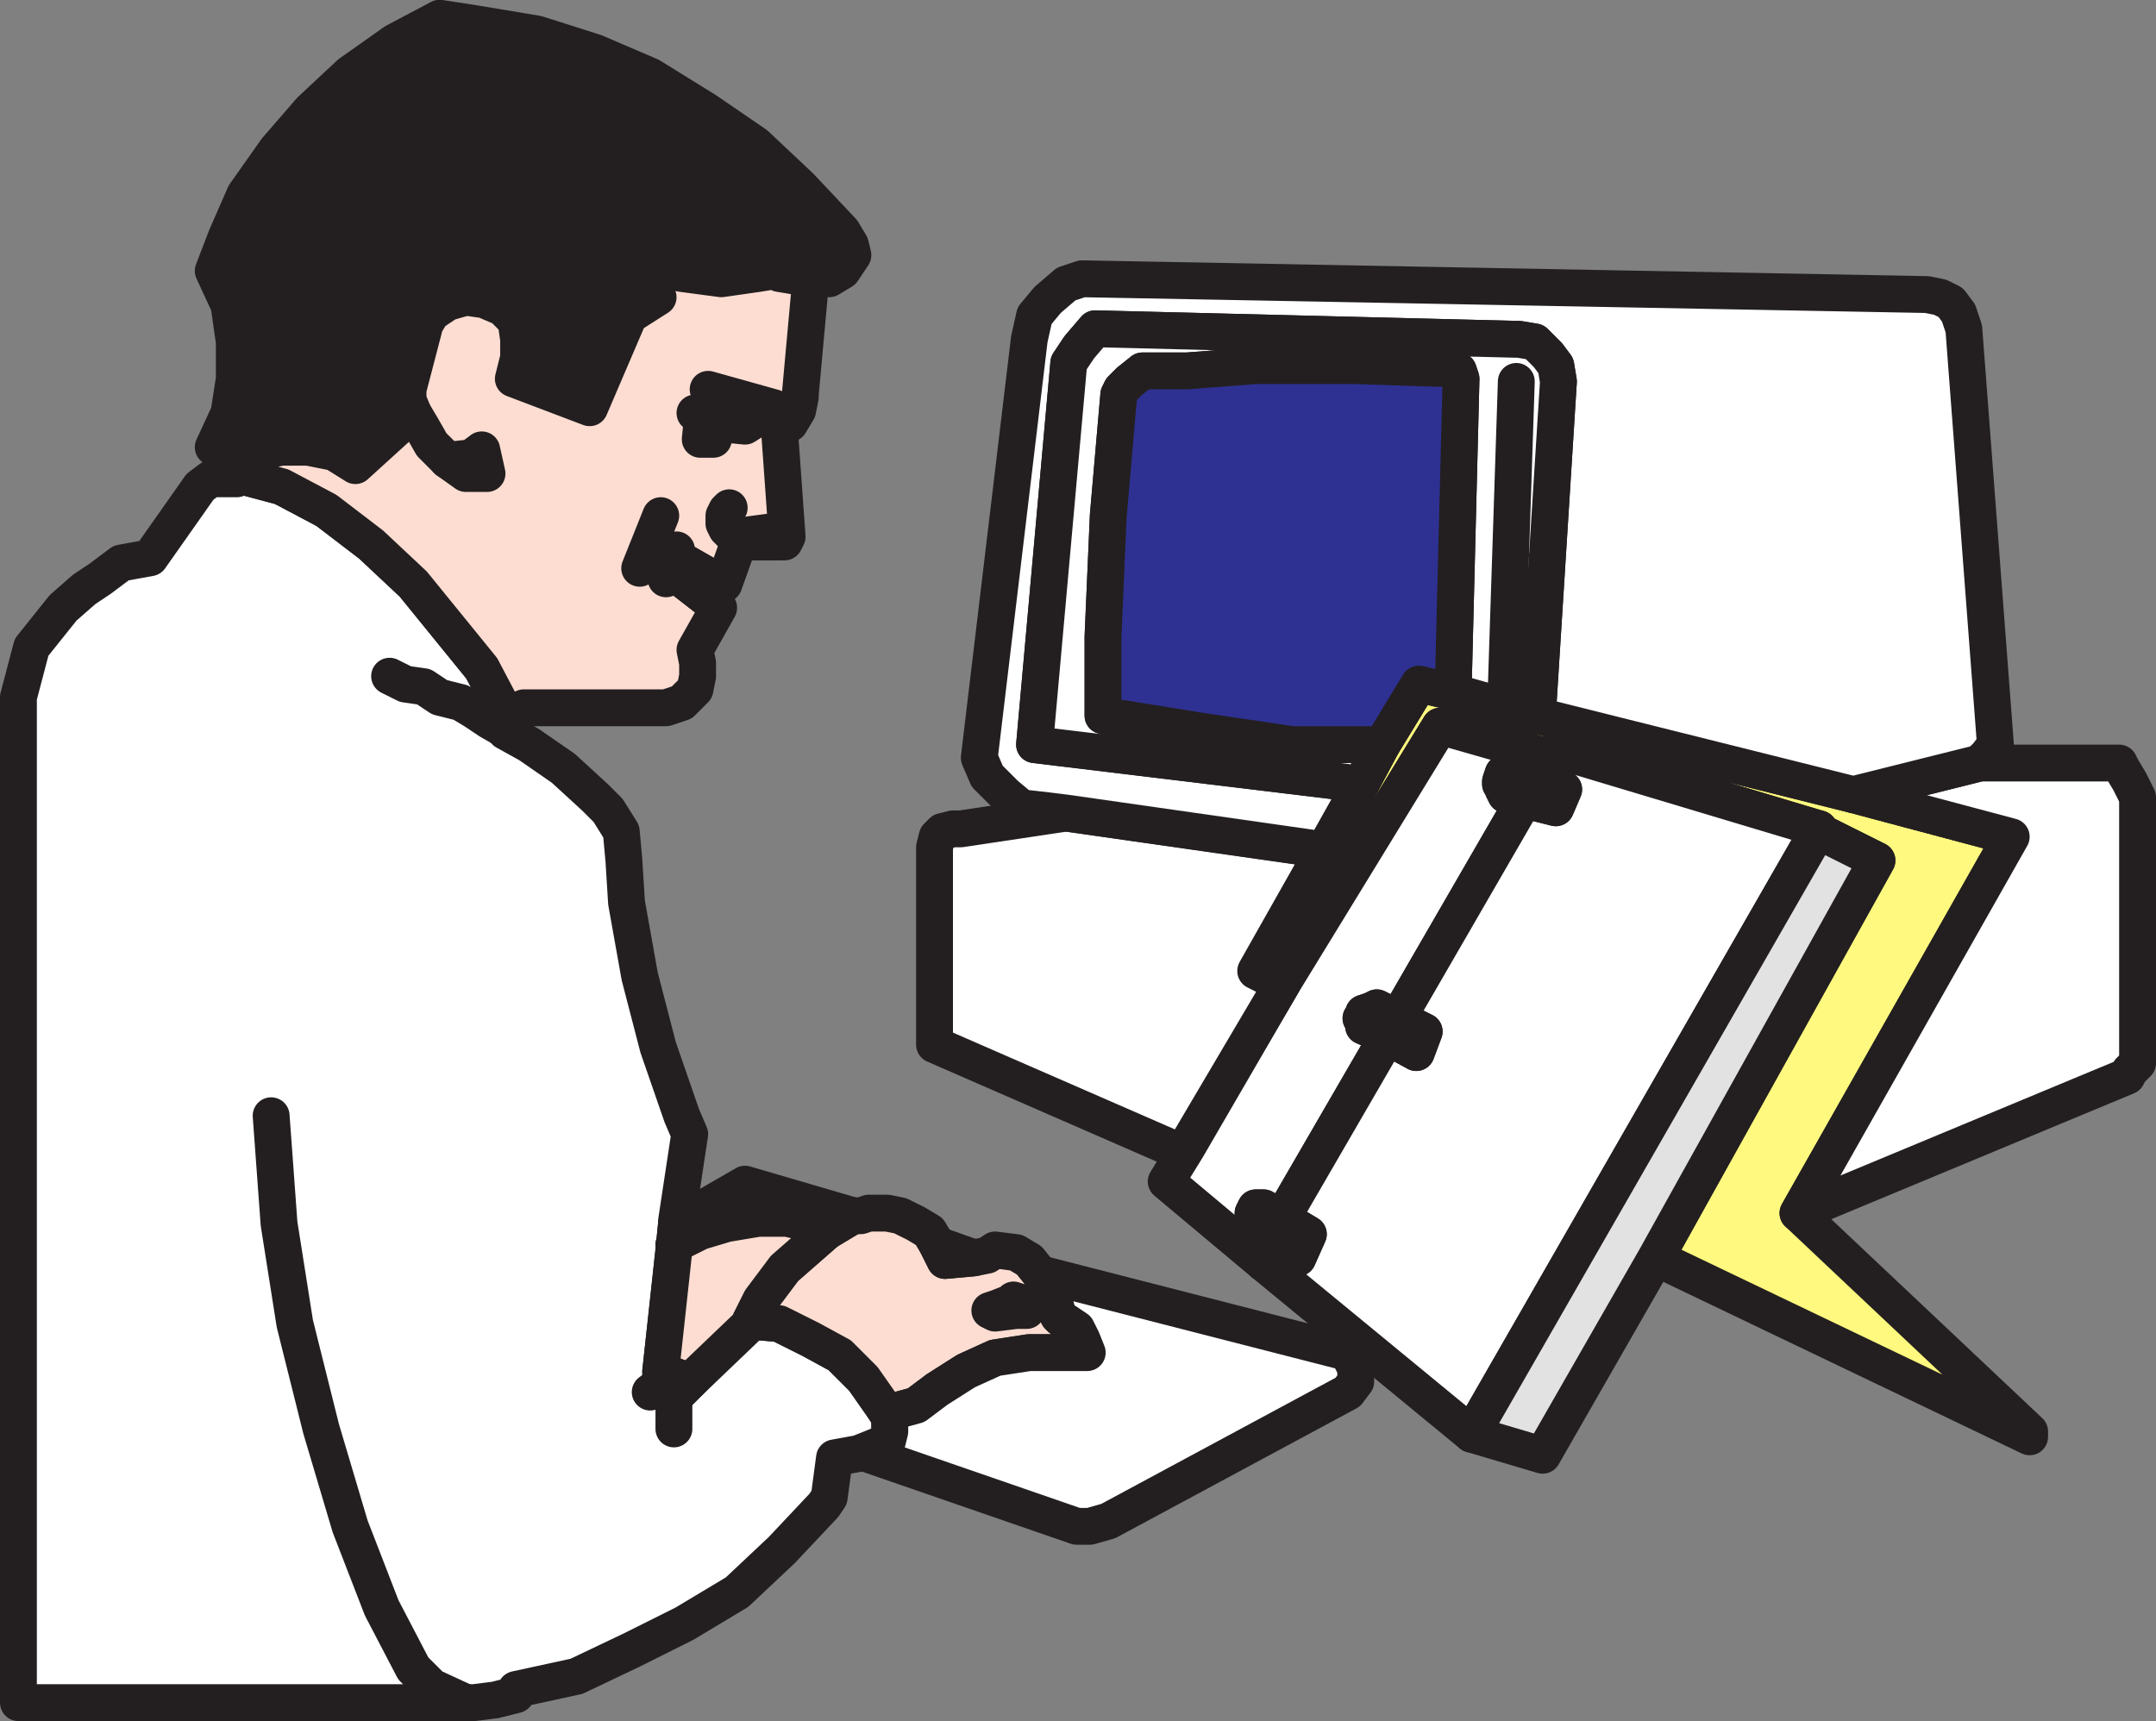 <svg xmlns="http://www.w3.org/2000/svg" width="614.25" height="490.439"><rect width="100%" height="100%" fill="#808080" stroke="none"/><path fill="#fff" fill-rule="evenodd" d="m69 135.689 11.25 3 12.75 6.75 12.75 9.75 12 11.25 19.5 24 7.5 14.25-.75 2.25v1.5l6.75 3.75 9.75 6.75 9 8.25 3.75 3.75 3.75 6 .75 8.25.75 12 3.75 21 5.25 20.25 6.75 19.5 2.25 5.25-3.75 24.75v.75l-.75 7.5-3.75 34.5v3.75l3.75 3.75 21.75-21.75 8.25.75 9 4.5 8.25 4.5 6.75 6.75 5.25 7.5 1.5 2.25.75 1.5v3.75l-.75 3-7.5 3h.75l-8.25 1.5-1.5 11.25-1.5 2.25-12 12.75-12.75 12-15 9-15 7.5-15.75 7.5-17.25 3.75v1.5l-6 1.5-6 .75H5.25v-286.5L9 184.439l9-11.25 6-5.25 4.5-3 6-4.5 8.25-1.5L57 138.689l3-2.25h7.5l1.5-.75"/><path fill="none" stroke="#231f20" stroke-linecap="round" stroke-linejoin="round" stroke-miterlimit="10" stroke-width="10.5" d="m69 135.689 11.25 3 12.75 6.75 12.75 9.75 12 11.25 19.5 24 7.5 14.25-.75 2.25v1.5l6.75 3.75 9.75 6.75 9 8.25 3.75 3.75 3.75 6 .75 8.25.75 12 3.75 21 5.25 20.25 6.75 19.5 2.25 5.25-3.75 24.75v.75l-.75 7.5-3.75 34.5v3.75l3.75 3.75 21.75-21.75 8.25.75 9 4.5 8.25 4.5 6.75 6.75 5.25 7.5 1.5 2.25.75 1.5v3.75l-.75 3-7.5 3h.75l-8.25 1.5-1.5 11.25-1.5 2.25-12 12.75-12.75 12-15 9-15 7.5-15.75 7.5-17.25 3.75v1.5l-6 1.5-6 .75H5.25v-286.5L9 184.439l9-11.25 6-5.25 4.5-3 6-4.5 8.25-1.5L57 138.689l3-2.25h7.5zm0 0"/><path fill="#231f20" fill-rule="evenodd" d="m66.75 132.689 6-3.75 7.5-1.5h7.5l7.5 1.5 6 3.75 16.5-15-1.5-3.75v-3l4.5-17.25v-.75l2.25-3.75 4.5-3 5.25-1.5 5.25.75 5.25 2.25 3.75 3.75.75 5.25v5.25l-1.5 6 21.75 8.25 11.25-26.25 8.25-5.25-3-9 9.75 2.25 11.25 1.5 10.5-1.5 4.5-.75 1.5.75 9 1.5h5.25l3.75-2.25 3-4.5-.75-3-2.25-3.75-12-12.75-12.75-12-14.25-9.75-15.75-9.75-15.75-6.75-16.5-5.25-18-3-9.75-1.5-12.75 6.75-12.75 9-11.25 10.5-9.75 11.25-9 12.75-5.25 12-3.75 9.75 4.5 9.75 1.5 10.5v10.5l-1.5 9.75-4.5 9.75 4.5 3.75 1.5 1.5"/><path fill="none" stroke="#231f20" stroke-linecap="round" stroke-linejoin="round" stroke-miterlimit="10" stroke-width="10.5" d="m66.75 132.689 6-3.75 7.5-1.5h7.5l7.5 1.5 6 3.75 16.5-15-1.5-3.75v-3l4.5-17.25v-.75l2.25-3.75 4.5-3 5.25-1.5 5.25.75 5.25 2.25 3.75 3.75.75 5.25v5.25l-1.5 6 21.75 8.25 11.25-26.25 8.25-5.25-3-9 9.75 2.25 11.25 1.5 10.5-1.5 4.5-.75 1.5.75 9 1.5h5.25l3.75-2.25 3-4.5-.75-3-2.25-3.75-12-12.75-12.75-12-14.25-9.75-15.75-9.75-15.75-6.75-16.5-5.25-18-3-9.75-1.5-12.75 6.75-12.75 9-11.25 10.5-9.75 11.25-9 12.75-5.25 12-3.75 9.75 4.5 9.75 1.5 10.5v10.5l-1.5 9.75-4.5 9.75 4.5 3.75zm0 0"/><path fill="#fdddd2" fill-rule="evenodd" d="m231 79.439-9-1.5-1.5-.75-4.5.75-10.5 1.5-11.25-1.5-9.75-2.25 3 9-8.25 5.25-11.25 26.25-21.75-8.25 1.5-6v-5.25l-.75-5.25-3.75-3.75-5.25-2.25-5.25-.75-5.25 1.5-4.5 3-2.25 3.75v.75l-4.5 17.25v3l1.5 3.75-16.5 15-6-3.75-7.5-1.5h-7.5l-7.5 1.5-6 3.75 2.25 3 11.25 3 12.75 6.75 12.75 9.75 12 11.25 19.5 24 7.5 14.25 4.5-3h40.5l4.5-1.5 3.75-3.75.75-3.75v-3.75l-.75-3.75 6.75-12-3.75-3-6.75-5.25-3-2.25 1.5-3.75 10.5 6 3 1.5 3.75-10.5 1.5-1.5h12l.75-1.5-2.25-31.5 3-.75 2.25-3.75.75-3.75v-.75l3-33"/><path fill="none" stroke="#231f20" stroke-linecap="round" stroke-linejoin="round" stroke-miterlimit="10" stroke-width="10.5" d="m231 79.439-9-1.5-1.5-.75-4.5.75-10.5 1.5-11.25-1.5-9.75-2.25 3 9-8.25 5.25-11.25 26.25-21.75-8.25 1.5-6v-5.25l-.75-5.25-3.75-3.75-5.25-2.25-5.25-.75-5.25 1.5-4.5 3-2.25 3.75v.75l-4.5 17.25v3l1.5 3.75-16.5 15-6-3.75-7.5-1.5h-7.5l-7.5 1.5-6 3.75 2.25 3 11.25 3 12.75 6.75 12.75 9.75 12 11.25 19.5 24 7.5 14.25 4.5-3h40.5l4.5-1.5 3.75-3.75.75-3.75v-3.75l-.75-3.75 6.75-12-3.75-3-6.75-5.25-3-2.25 1.5-3.75 10.5 6 3 1.5 3.75-10.5 1.5-1.5h12l.75-1.5-2.25-31.5 3-.75 2.25-3.75.75-3.75v-.75zm0 0"/><path fill="none" stroke="#231f20" stroke-linecap="round" stroke-linejoin="round" stroke-miterlimit="10" stroke-width="10.5" d="m207.75 144.689-.75.75-.75 1.5v2.25l.75 1.5 2.25 2.25m-21-6-6 15m-54.75-30.75-4.5-4.5-3-5.25-2.25-3.75"/><path fill="#231f20" fill-rule="evenodd" d="m201.75 110.939 18.75 5.25-8.25 5.25-7.5-.75-4.5-3H198l13.5 3 1.5-3-11.25-6.75"/><path fill="none" stroke="#231f20" stroke-linecap="round" stroke-linejoin="round" stroke-miterlimit="10" stroke-width="10.5" d="m201.75 110.939 18.75 5.25-8.25 5.25-7.5-.75-4.5-3H198l13.5 3 1.5-3zm0 0"/><path fill="#231f20" fill-rule="evenodd" d="m204.75 120.689-1.5 4.5h-3.75l.75-7.5 4.5 3"/><path fill="none" stroke="#231f20" stroke-linecap="round" stroke-linejoin="round" stroke-miterlimit="10" stroke-width="10.5" d="m204.75 120.689-1.5 4.5h-3.75l.75-7.5zm-77.25 10.5 5.25 3.75h6l-1.5-6.75-3 2.25-6.75.75m93.75 23.25-.75-3-11.25 1.5 2.25 1.5h9.75"/><path fill="#fff" fill-rule="evenodd" d="m201 170.189-6.75-5.25-3-2.25 1.5-3.75 10.5 6-2.25 5.25"/><path fill="none" stroke="#231f20" stroke-linecap="round" stroke-linejoin="round" stroke-miterlimit="10" stroke-width="10.5" d="m201 170.189-6.75-5.25-3-2.25 1.5-3.75 10.5 6zm-9.75-7.5-1.5 2.25m3-8.25v2.25"/><path fill="#fdddd2" fill-rule="evenodd" d="m251.25 400.439-5.25-7.5-6.75-6.75-8.25-4.5-9-4.5-8.25-.75 3-6 6.75-9 12-10.5 7.5-4.5h2.25l2.25-.75h5.25l3.75.75 4.5 2.25 3.75 2.25 2.25 3.75 2.25 4.5 8.25-.75 3.75-.75 2.25-1.5 6 .75 3.75 2.25 6 7.5 2.25 8.25.75.75 4.5 3 1.5 3 1.5 3.75h-16.5l-9.75 1.5-8.25 3.75-8.25 5.25-6 4.5-8.25 2.25-1.5-2.25"/><path fill="none" stroke="#231f20" stroke-linecap="round" stroke-linejoin="round" stroke-miterlimit="10" stroke-width="10.5" d="m251.25 400.439-5.25-7.5-6.75-6.75-8.25-4.5-9-4.5-8.25-.75 3-6 6.75-9 12-10.5 7.5-4.5h2.25l2.25-.75h5.25l3.75.75 4.5 2.25 3.75 2.25 2.25 3.75 2.25 4.5 8.25-.75 3.75-.75 2.25-1.5 6 .75 3.75 2.25 6 7.5 2.25 8.25.75.75 4.5 3 1.5 3 1.5 3.75h-16.5l-9.75 1.5-8.25 3.75-8.25 5.25-6 4.5-8.25 2.25zm0 0"/><path fill="#231f20" fill-rule="evenodd" d="m282 373.439 2.25-.75 3.75-1.5.75-.75 2.25.75 1.5 2.25h-3l-6 .75-1.5-.75"/><path fill="none" stroke="#231f20" stroke-linecap="round" stroke-linejoin="round" stroke-miterlimit="10" stroke-width="10.5" d="m282 373.439 2.25-.75 3.75-1.5.75-.75 2.25.75 1.5 2.25h-3l-6 .75zm0 0"/><path fill="#fff" fill-rule="evenodd" d="m235.5 350.939-.75-.75-3.75-1.5-6.75-1.5H216l-9 1.5-7.5 2.25-7.5 3.75v1.5l.75-7.5 19.5-11.25 30.75 9-7.5 4.5"/><path fill="none" stroke="#231f20" stroke-linecap="round" stroke-linejoin="round" stroke-miterlimit="10" stroke-width="10.5" d="m235.5 350.939-.75-.75-3.75-1.5-6.75-1.5H216l-9 1.5-7.5 2.25-7.5 3.75v1.5l.75-7.5 19.5-11.25 30.75 9zm0 0"/><path fill="#fdddd2" fill-rule="evenodd" d="m213.75 377.189-17.25 16.5-8.25-3 3.75-34.5v-1.5l7.5-3.75 7.5-2.25 9-1.5h8.25l6.75 1.5 3.75 1.5.75.75-12 10.5-6.75 9-3 6v.75"/><path fill="none" stroke="#231f20" stroke-linecap="round" stroke-linejoin="round" stroke-miterlimit="10" stroke-width="10.5" d="m213.75 377.189-17.25 16.5-8.25-3 3.75-34.5v-1.5l7.5-3.75 7.5-2.25 9-1.5h8.25l6.75 1.5 3.75 1.5.75.75-12 10.5-6.75 9-3 6zm0 0"/><path fill="none" stroke="#231f20" stroke-linecap="round" stroke-linejoin="round" stroke-miterlimit="10" stroke-width="10.5" d="m196.5 393.689-8.25-3v3.75l3.75 3.75 4.5-4.5"/><path fill="#fff" fill-rule="evenodd" stroke="#231f20" stroke-linecap="round" stroke-linejoin="round" stroke-miterlimit="10" stroke-width="10.5" d="m267 354.689 2.25 4.5 8.25-.75zm0 0"/><path fill="#fff" fill-rule="evenodd" d="m252.75 402.689 8.25-2.25 6-4.5 8.25-5.25 8.25-3.75 9.75-1.5h16.5l-1.5-3.75-1.5-3-4.5-3-.75-.75-2.25-8.25-3-3.75 87.75 22.5 2.25 4.5v3.75l-2.25 3-68.25 36.75-5.25 1.5h-3.75l-60.75-21 6.75-3 .75-3v-3.75l-.75-1.5"/><path fill="none" stroke="#231f20" stroke-linecap="round" stroke-linejoin="round" stroke-miterlimit="10" stroke-width="10.5" d="m252.75 402.689 8.25-2.25 6-4.5 8.25-5.25 8.25-3.75 9.75-1.5h16.5l-1.5-3.75-1.5-3-4.5-3-.75-.75-2.25-8.25-3-3.75 87.75 22.5 2.25 4.5v3.75l-2.25 3-68.25 36.75-5.25 1.5h-3.75l-60.75-21 6.75-3 .75-3v-3.75zm0 0"/><path fill="#fff97f" fill-rule="evenodd" d="m471.75 358.439 63-113.25-16.5-8.25v-.75l-75-22.5-1.5 2.25-31.5-9-45 73.5-7.5-3.75 19.5-34.5 10.5-18.75 6-11.25 10.5-17.25 9.75 2.25 24 6.75 90 22.5 45 12-60.75 107.25 66 62.25v1.5l-106.5-51"/><path fill="none" stroke="#231f20" stroke-linecap="round" stroke-linejoin="round" stroke-miterlimit="10" stroke-width="10.5" d="m471.75 358.439 63-113.25-16.5-8.25v-.75l-75-22.5-1.5 2.25-31.5-9-45 73.5-7.5-3.75 19.5-34.5 10.5-18.75 6-11.25 10.5-17.25 9.75 2.25 24 6.75 90 22.5 45 12-60.75 107.25 66 62.25v1.5zm0 0"/><path fill="#fff" fill-rule="evenodd" d="m388.5 292.439 6.75 3-30 51.75-5.25-3h-2.25l-.75 1.5v2.25l.75.75v1.5l4.5 3-2.25 6.75-27.75-23.25 6-9.75 27-46.5 45-73.5 31.5 9-2.25 6.75-8.25-3.75-2.25.75-.75.75-.75 2.25v.75l.75.75v.75l.75 1.5 5.25 1.5-36 62.25-6-3-1.5.75-2.25.75v.75l-.75.75.75 1.5v.75"/><path fill="none" stroke="#231f20" stroke-linecap="round" stroke-linejoin="round" stroke-miterlimit="10" stroke-width="10.5" d="m388.5 292.439 6.75 3-30 51.75-5.25-3h-2.25l-.75 1.5v2.25l.75.75v1.5l4.5 3-2.25 6.75-27.75-23.25 6-9.75 27-46.5 45-73.5 31.5 9-2.25 6.75-8.25-3.75-2.25.75-.75.75-.75 2.25v.75l.75.75v.75l.75 1.5 5.25 1.5-36 62.25-6-3-1.5.75-2.25.75v.75l-.75.75.75 1.5zm0 0"/><path fill="#fff" fill-rule="evenodd" d="m362.25 353.189-2.25 6.75 59.25 48.75 99-172.5-75-22.5-1.5 2.25-2.25 6.75 6 2.25-2.25 5.25-9-2.25-36 62.25 7.5 3.75-2.25 6-8.25-4.5-30 51.75 7.5 4.5-3 6.75-7.5-5.25"/><path fill="none" stroke="#231f20" stroke-linecap="round" stroke-linejoin="round" stroke-miterlimit="10" stroke-width="10.5" d="m362.25 353.189-2.25 6.75 59.25 48.75 99-172.5-75-22.5-1.5 2.25-2.25 6.75 6 2.25-2.25 5.25-9-2.25-36 62.25 7.5 3.75-2.25 6-8.25-4.5-30 51.75 7.5 4.5-3 6.75zm0 0"/><path fill="#e3e2e2" fill-rule="evenodd" d="m518.25 236.939 16.5 8.25-63 113.25-32.25 56.25-20.25-6 99-172.5v.75"/><path fill="none" stroke="#231f20" stroke-linecap="round" stroke-linejoin="round" stroke-miterlimit="10" stroke-width="10.5" d="m518.25 236.939 16.5 8.25-63 113.25-32.25 56.25-20.25-6 99-172.5zm0 0"/><path fill="#fff200" fill-rule="evenodd" d="m439.5 222.689-8.25-3.75-2.25.75-.75.75-.75 2.25v.75l.75.75v.75l.75 1.5 5.25 1.5 9 2.25 2.25-5.25-6-2.25"/><path fill="none" stroke="#231f20" stroke-linecap="round" stroke-linejoin="round" stroke-miterlimit="10" stroke-width="10.5" d="m439.5 222.689-8.25-3.75-2.25.75-.75.75-.75 2.25v.75l.75.75v.75l.75 1.5 5.25 1.5 9 2.25 2.25-5.25zm0 0"/><path fill="#fff200" fill-rule="evenodd" d="m398.25 290.189-6-3-1.5.75-2.25.75v.75l-.75.75.75 1.5v.75l6.75 3 8.25 4.5 2.25-6-7.5-3.75"/><path fill="none" stroke="#231f20" stroke-linecap="round" stroke-linejoin="round" stroke-miterlimit="10" stroke-width="10.5" d="m398.25 290.189-6-3-1.5.75-2.25.75v.75l-.75.75.75 1.5v.75l6.75 3 8.25 4.5 2.25-6zm0 0"/><path fill="#fff200" fill-rule="evenodd" d="m362.25 353.189-4.5-3v-1.5l-.75-.75v-2.25l.75-1.5H360l5.25 3 7.5 4.5-3 6.75-7.5-5.25"/><path fill="none" stroke="#231f20" stroke-linecap="round" stroke-linejoin="round" stroke-miterlimit="10" stroke-width="10.5" d="m362.25 353.189-4.5-3v-1.5l-.75-.75v-2.25l.75-1.5H360l5.25 3 7.5 4.5-3 6.75zm0 0"/><path fill="#fff" fill-rule="evenodd" d="m603.75 217.439.75 1.5 2.25 3.75 2.25 4.5v75.75l-2.25 2.25-.75 1.5-93.75 39L573 238.439l-45-12 36-9h39.75"/><path fill="none" stroke="#231f20" stroke-linecap="round" stroke-linejoin="round" stroke-miterlimit="10" stroke-width="10.5" d="m603.75 217.439.75 1.5 2.25 3.75 2.25 4.5v75.75l-2.25 2.25-.75 1.5-93.75 39L573 238.439l-45-12 36-9zm0 0"/><path fill="#fff" fill-rule="evenodd" d="m338.25 326.189 27-45.75-7.5-3.75 19.5-34.5-73.5-10.5-30 4.5h-2.25l-3 .75-1.5 1.5-.75 3v56.25l70.5 30.75 1.5-2.25"/><path fill="none" stroke="#231f20" stroke-linecap="round" stroke-linejoin="round" stroke-miterlimit="10" stroke-width="10.5" d="m338.25 326.189 27-45.75-7.5-3.75 19.5-34.5-73.5-10.5-30 4.5h-2.25l-3 .75-1.5 1.5-.75 3v56.25l70.5 30.75zm0 0"/><path fill="#fff" fill-rule="evenodd" d="m387.75 223.439-10.5 18.75-73.5-10.5-6-.75-6.75-.75-4.5-3.75-5.25-5.25-2.25-5.25 14.25-119.25 1.5-6.75 3.75-4.5 5.25-4.5 4.5-1.5 240.75 4.5 3.75.75 3 1.5 2.25 3 1.5 4.5 9 118.5-2.25 3-2.25 2.25-36 9-90-22.5 6-95.25-.75-4.5-2.25-3-3.75-3.75-4.5-.75H432l-120-3-4.5 5.25-3 4.5-9.75 108.75 93 11.25"/><path fill="none" stroke="#231f20" stroke-linecap="round" stroke-linejoin="round" stroke-miterlimit="10" stroke-width="10.5" d="m387.75 223.439-10.5 18.75-73.5-10.5-6-.75-6.75-.75-4.5-3.75-5.25-5.25-2.25-5.25 14.25-119.25 1.5-6.75 3.75-4.5 5.25-4.5 4.5-1.5 240.75 4.5 3.75.75 3 1.5 2.25 3 1.5 4.5 9 118.5-2.25 3-2.25 2.25-36 9-90-22.5 6-95.25-.75-4.5-2.25-3-3.75-3.75-4.5-.75H432l-120-3-4.5 5.25-3 4.5-9.75 108.75zm0 0"/><path fill="#fff" fill-rule="evenodd" d="m416.25 107.939-.75-2.25-3-.75h-3.75l-22.5-.75h-28.5l-19.5 1.5H325.5l-3.75 3-2.25 2.25-.75 1.5-3 34.5-1.5 34.5v22.5l3 .75h2.25l23.25 3.75 25.5 3.75h25.5l-6 11.25-93-11.25 9.75-108.75 3-4.5 4.5-5.25 120 3h.75l4.5.75 3.75 3.75 2.25 3 .75 4.5-6 95.25-24-6.75 2.25-89.25"/><path fill="none" stroke="#231f20" stroke-linecap="round" stroke-linejoin="round" stroke-miterlimit="10" stroke-width="10.5" d="m416.25 107.939-.75-2.25-3-.75h-3.75l-22.5-.75h-28.5l-19.5 1.5H325.5l-3.75 3-2.25 2.25-.75 1.5-3 34.5-1.5 34.5v22.5l3 .75h2.25l23.25 3.75 25.5 3.75h25.5l-6 11.25-93-11.25 9.75-108.75 3-4.5 4.5-5.25 120 3h.75l4.5.75 3.75 3.75 2.25 3 .75 4.5-6 95.25-24-6.75zm0 0"/><path fill="#2e3192" fill-rule="evenodd" d="m414 197.189-9.75-2.25-10.5 17.25h-25.5l-25.5-3.75-23.25-3.75h-2.25l-3-.75v-22.5l1.5-34.5 3-34.5.75-1.5 2.25-2.25 3.75-3h12.75l19.5-1.5h28.5l22.5.75h3.75l3 .75.75 2.25-2.25 89.25"/><path fill="none" stroke="#231f20" stroke-linecap="round" stroke-linejoin="round" stroke-miterlimit="10" stroke-width="10.5" d="m414 197.189-9.75-2.25-10.5 17.25h-25.5l-25.5-3.75-23.25-3.75h-2.25l-3-.75v-22.5l1.5-34.5 3-34.5.75-1.5 2.25-2.25 3.75-3h12.75l19.5-1.5h28.5l22.5.75h3.75l3 .75.75 2.25zm18-88.5-3 91.5M77.25 317.939l2.25 30.75 4.5 28.5 7.5 30 8.25 27.75 9 23.25 9 17.25 5.25 5.25 9.75 4.5m59.25-87v9m-3.75-12.75-3 2.25m-40.5-188.25-5.25-3-4.5-3-3.75-2.25-6-1.5-4.5-3-5.25-.75-4.5-2.25"/></svg>

